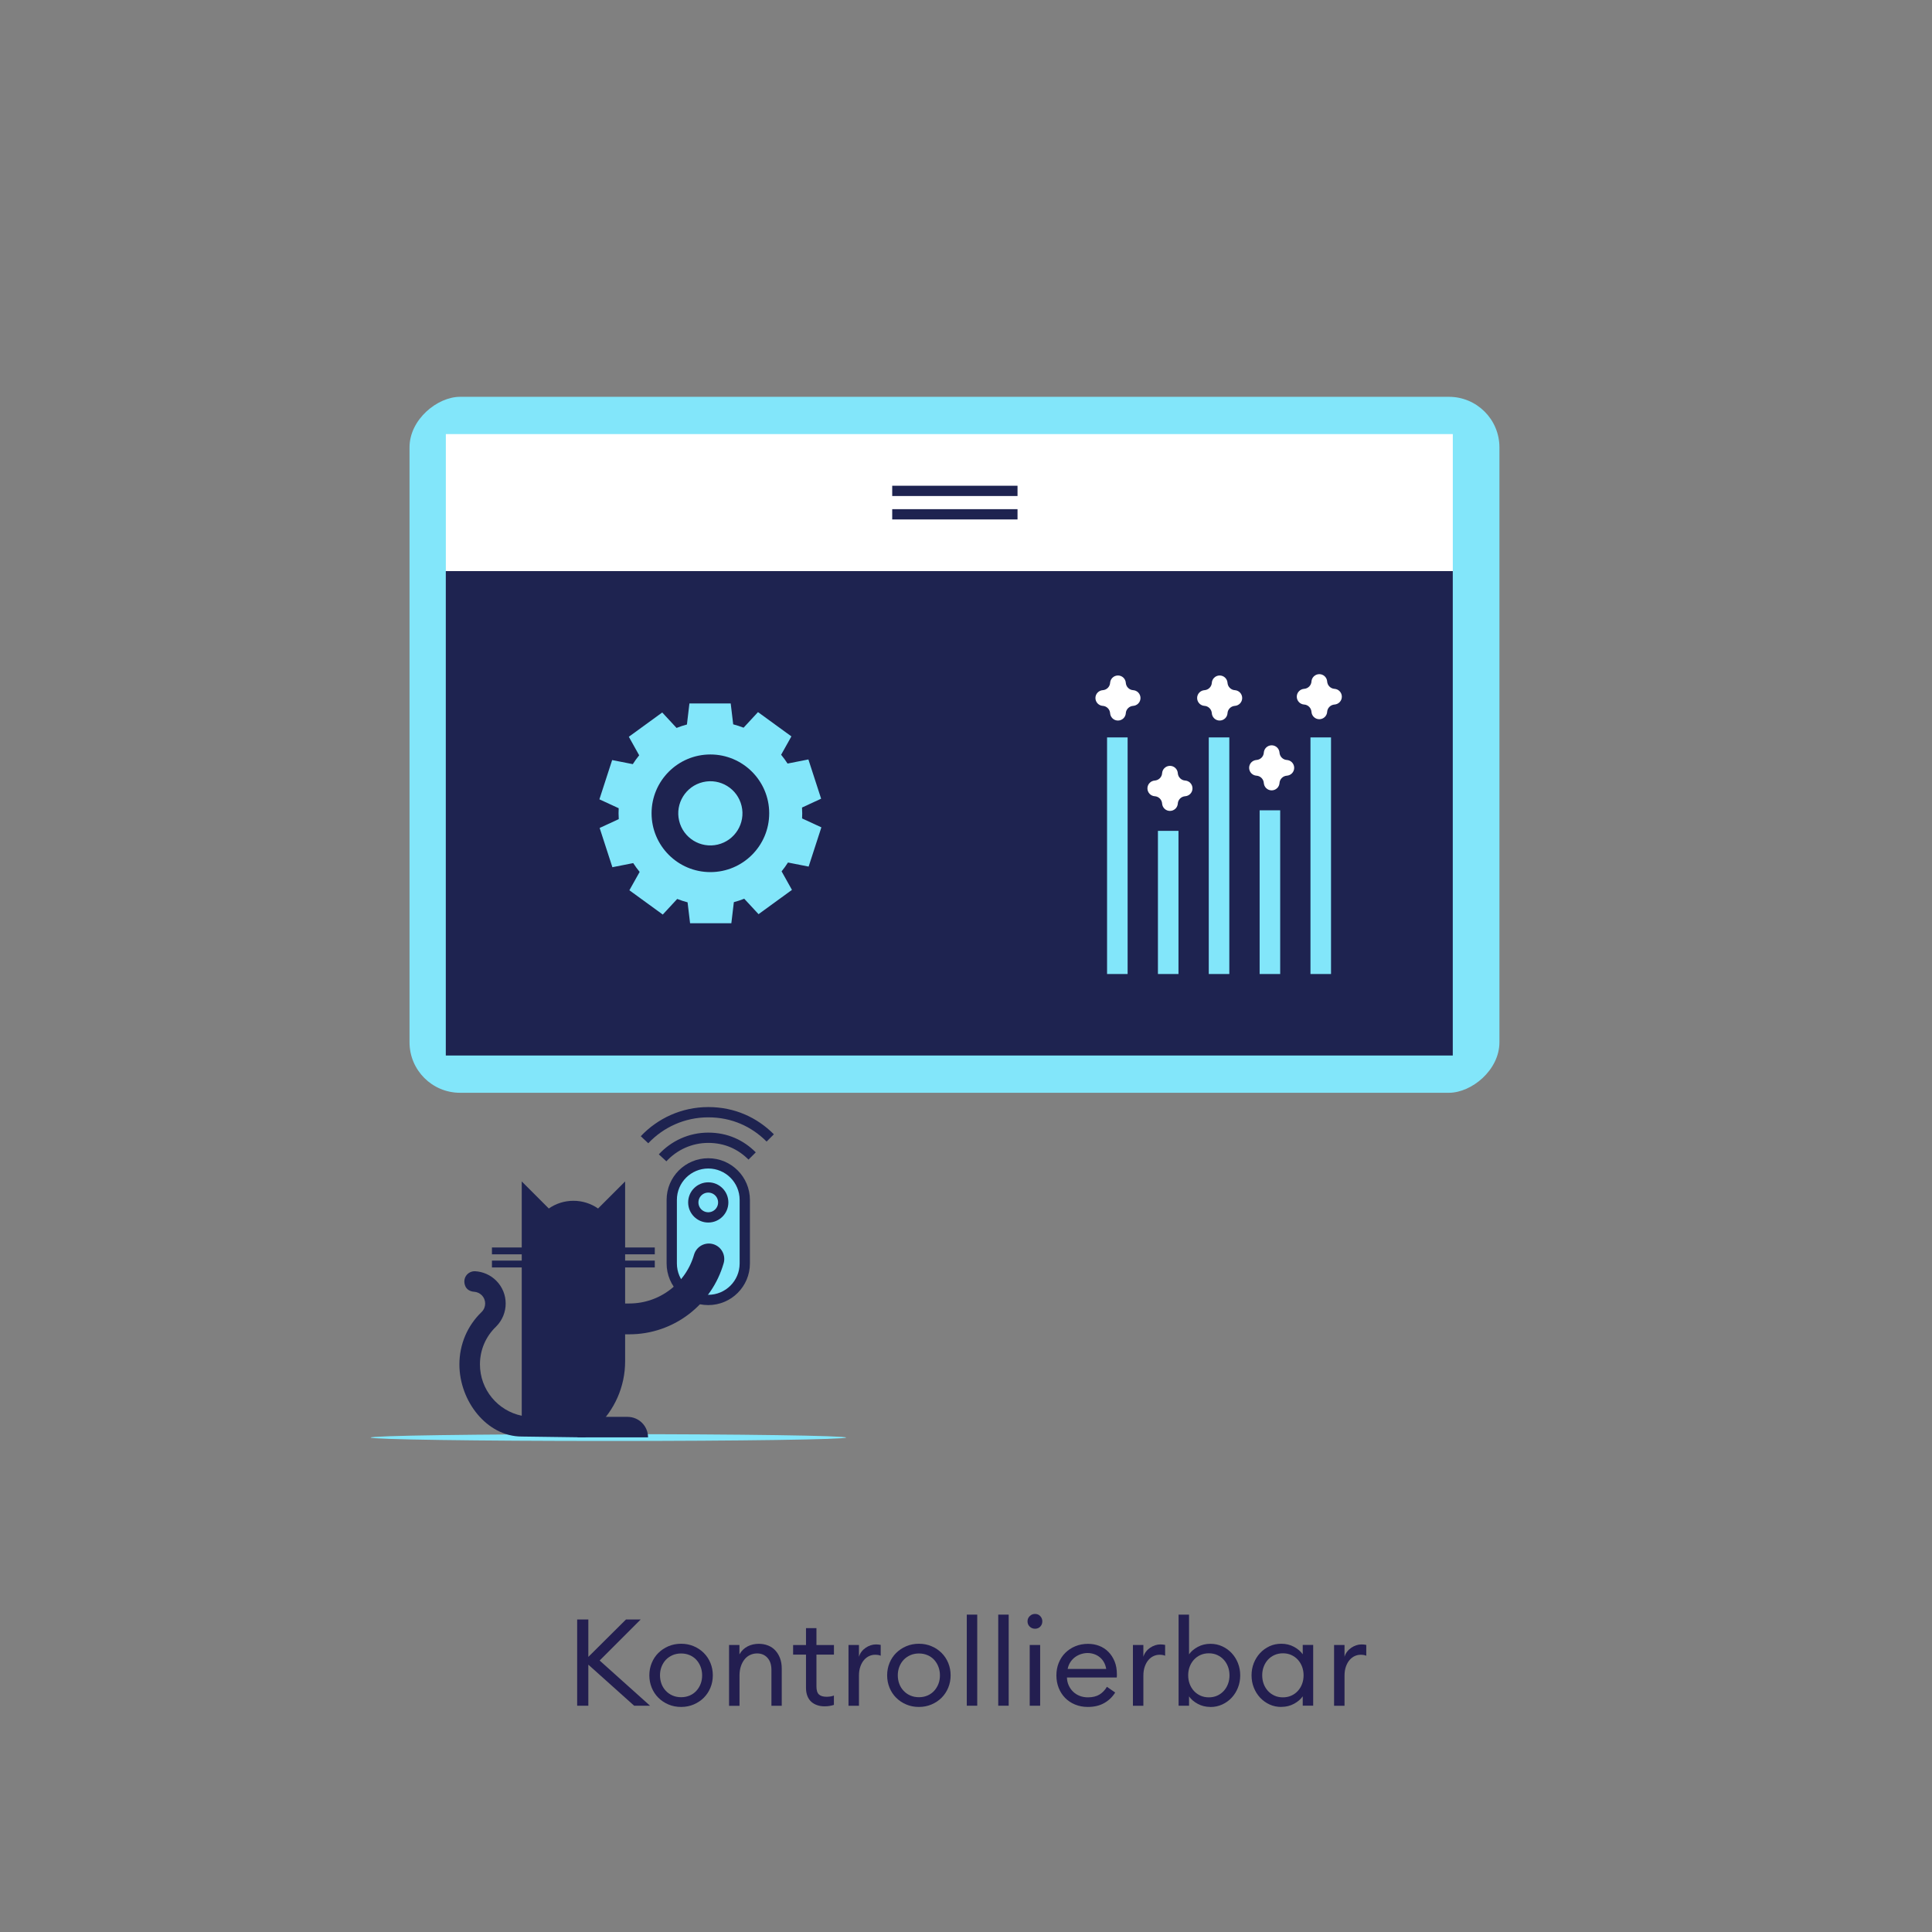 <?xml version="1.0" encoding="UTF-8"?>
<svg xmlns="http://www.w3.org/2000/svg" id="Text" viewBox="0 0 564 564">
  <rect x="0" y="0" width="564" height="564" fill="#808080" stroke="none"/>
  <defs>
    <style>
      .cls-1, .cls-2, .cls-3, .cls-4 {
        stroke-miterlimit: 10;
      }

      .cls-1, .cls-3 {
        stroke-width: 3px;
      }

      .cls-1, .cls-3, .cls-4, .cls-5 {
        stroke: #1e2350;
      }

      .cls-1, .cls-6 {
        fill: #82e6fa;
      }

      .cls-7 {
        fill: #1e2350;
      }

      .cls-2 {
        stroke: #82e6fa;
        stroke-width: 6px;
      }

      .cls-2, .cls-3, .cls-4, .cls-5 {
        fill: none;
      }

      .cls-8 {
        fill: #fff;
      }

      .cls-4 {
        stroke-width: 2px;
      }

      .cls-5 {
        stroke-linecap: round;
        stroke-linejoin: round;
        stroke-width: 9px;
      }

      .cls-9 {
        fill: #231e50;
      }
    </style>
  </defs>
  <g>
    <rect class="cls-6" x="177.04" y="58.34" width="203.17" height="318.17" rx="14.75" ry="14.75" transform="translate(61.21 496.05) rotate(-90)"></rect>
    <rect class="cls-8" x="130.15" y="126.72" width="293.96" height="40"></rect>
    <rect class="cls-7" x="206.42" y="90.44" width="141.41" height="293.96" transform="translate(39.7 514.55) rotate(-90)"></rect>
    <g>
      <g>
        <path class="cls-1" d="M217.42,368.83c0,5.89-4.77,10.66-10.66,10.66s-10.66-4.77-10.66-10.66v-18.55c0-5.89,4.77-10.66,10.66-10.66s10.66,4.77,10.66,10.66v18.55Z"></path>
        <circle class="cls-3" cx="206.76" cy="351.02" r="4.37"></circle>
      </g>
      <path class="cls-3" d="M188.15,332.72c4.67-4.95,11.29-8.04,18.61-8.04s13.46,2.87,18.09,7.51"></path>
      <path class="cls-3" d="M193.43,338c3.32-3.6,8.07-5.86,13.33-5.86s9.53,2.03,12.81,5.32"></path>
    </g>
    <g>
      <g>
        <ellipse class="cls-6" cx="177.61" cy="419.66" rx="69.4" ry="1"></ellipse>
        <g>
          <path class="cls-7" d="M134.11,398.31c0-5.86,2.33-11.32,6.51-15.33,1.35-1.35,1.35-3.54,0-4.88-.59-.59-1.38-.95-2.21-1-1.08-.07-2.12-.6-2.55-1.59-1.03-2.37.7-4.5,2.86-4.4,2.32.13,4.5,1.11,6.14,2.75,3.69,3.69,3.69,9.68-.04,13.41-3.04,2.91-4.71,6.83-4.71,11.04,0,7.38,5.25,13.55,12.2,14.98v-68.4s7.9,7.9,7.9,7.9c2.04-1.42,4.52-2.25,7.19-2.25s5.15.83,7.19,2.25l7.9-7.9v52.53c0,7.3-3.06,14.28-8.43,19.23l-3.21,2.96-18.54-.25c-10.21,0-18.2-10.36-18.2-21.05Z"></path>
          <g>
            <line class="cls-4" x1="182.01" y1="365.17" x2="191.15" y2="365.17"></line>
            <line class="cls-4" x1="182.01" y1="369" x2="191.15" y2="369"></line>
          </g>
          <g>
            <line class="cls-4" x1="143.61" y1="365.17" x2="152.75" y2="365.17"></line>
            <line class="cls-4" x1="143.61" y1="369" x2="152.75" y2="369"></line>
          </g>
          <path class="cls-7" d="M183.2,413.62c3.31,0,5.98,2.68,5.98,5.98h-20.55v-5.98h14.56Z"></path>
        </g>
      </g>
      <path class="cls-5" d="M206.93,367.52c-2.89,10.1-12.2,17.5-23.23,17.5h-9.8"></path>
    </g>
    <g>
      <g>
        <line class="cls-2" x1="326.18" y1="284.34" x2="326.18" y2="215.27"></line>
        <line class="cls-2" x1="341.03" y1="284.34" x2="341.03" y2="242.55"></line>
      </g>
      <path class="cls-8" d="M332.27,202.15c-.41-.41-.93-.63-1.47-.67-.54-.03-1.07-.26-1.48-.67s-.63-.94-.67-1.48c-.04-.53-.26-1.06-.67-1.47h0c-.89-.89-2.34-.89-3.24,0-.41.41-.63.93-.67,1.47-.03.54-.26,1.07-.67,1.48s-.94.63-1.48.67c-.53.04-1.06.26-1.47.67-.89.89-.89,2.34,0,3.24h0c.41.41.93.63,1.47.67.54.03,1.07.26,1.48.67s.63.94.67,1.48c.04.53.26,1.06.67,1.47h0c.89.89,2.34.89,3.24,0,.41-.41.63-.93.67-1.47.03-.54.26-1.07.67-1.48s.94-.63,1.48-.67c.53-.04,1.06-.26,1.47-.67.89-.89.89-2.34,0-3.24h0Z"></path>
      <path class="cls-8" d="M347.45,228.53c-.41-.41-.93-.63-1.47-.67-.54-.03-1.07-.26-1.48-.67s-.63-.94-.67-1.48c-.04-.53-.26-1.06-.67-1.47h0c-.89-.89-2.34-.89-3.24,0-.41.41-.63.93-.67,1.47-.03.54-.26,1.07-.67,1.48s-.94.63-1.48.67c-.53.04-1.06.26-1.47.67-.89.89-.89,2.34,0,3.24h0c.41.41.93.63,1.47.67.54.03,1.07.26,1.48.67s.63.94.67,1.48c.04.53.26,1.06.67,1.47h0c.89.89,2.34.89,3.24,0,.41-.41.63-.93.67-1.47.03-.54.26-1.07.67-1.48s.94-.63,1.48-.67c.53-.04,1.06-.26,1.47-.67.89-.89.89-2.34,0-3.24h0Z"></path>
    </g>
    <g>
      <path class="cls-6" d="M236.06,252.98l3.72-11.46-5.63-2.6c.03-.49.04-.99.04-1.49,0-.57-.02-1.13-.06-1.69l5.58-2.58-3.72-11.46s0,0,0,0l-6.08,1.2c-.58-.89-1.2-1.75-1.88-2.57l3-5.36-9.75-7.09-4.21,4.55c-.99-.38-2-.71-3.03-.98l-.73-6.1h-12.05l-.73,6.15c-1.03.27-2.04.61-3.03,1l-4.18-4.51s0,0,0,0l-9.75,7.09,3.02,5.41c-.67.82-1.29,1.68-1.86,2.58l-6.03-1.19-3.72,11.46,5.63,2.6c-.03.49-.04.99-.04,1.49,0,.57.02,1.13.06,1.69l-5.58,2.58,3.72,11.46,6.08-1.2c.58.89,1.2,1.75,1.88,2.57l-3,5.36,9.75,7.09,4.21-4.55c.99.38,2,.71,3.03.98l.73,6.1h12.05l.73-6.15c1.03-.27,2.04-.61,3.03-1l4.18,4.51h0l9.75-7.09-3.02-5.41c.67-.82,1.29-1.68,1.86-2.58l6.03,1.19ZM207.38,254.59c-9.48,0-17.17-7.69-17.17-17.17s7.69-17.17,17.17-17.17,17.17,7.69,17.17,17.17-7.69,17.17-17.17,17.17Z"></path>
      <circle class="cls-6" cx="207.38" cy="237.42" r="9.37" transform="translate(-49 54) rotate(-13.28)"></circle>
    </g>
    <g>
      <line class="cls-3" x1="260.46" y1="143.3" x2="297.04" y2="143.3"></line>
      <line class="cls-3" x1="260.46" y1="150.14" x2="297.04" y2="150.14"></line>
    </g>
    <g>
      <g>
        <line class="cls-2" x1="355.87" y1="284.34" x2="355.87" y2="215.27"></line>
        <line class="cls-2" x1="370.72" y1="284.34" x2="370.72" y2="236.55"></line>
        <line class="cls-2" x1="385.56" y1="284.34" x2="385.56" y2="215.27"></line>
      </g>
      <path class="cls-8" d="M361.96,202.15c-.41-.41-.93-.63-1.47-.67-.54-.03-1.07-.26-1.48-.67s-.63-.94-.67-1.48c-.04-.53-.26-1.06-.67-1.47h0c-.89-.89-2.34-.89-3.24,0-.41.41-.63.93-.67,1.47-.03.54-.26,1.07-.67,1.48s-.94.63-1.48.67c-.53.04-1.06.26-1.47.67-.89.89-.89,2.34,0,3.24h0c.41.41.93.63,1.47.67.54.03,1.07.26,1.48.67s.63.94.67,1.48c.04.53.26,1.06.67,1.47h0c.89.89,2.34.89,3.24,0,.41-.41.63-.93.67-1.47.03-.54.26-1.07.67-1.48s.94-.63,1.48-.67c.53-.04,1.06-.26,1.47-.67.89-.89.89-2.34,0-3.24h0Z"></path>
      <path class="cls-8" d="M377.14,222.53c-.41-.41-.93-.63-1.47-.67-.54-.03-1.07-.26-1.48-.67s-.63-.94-.67-1.48c-.04-.53-.26-1.06-.67-1.47h0c-.89-.89-2.34-.89-3.24,0-.41.41-.63.93-.67,1.47-.03.54-.26,1.07-.67,1.48s-.94.63-1.48.67c-.53.04-1.06.26-1.47.67-.89.89-.89,2.34,0,3.24h0c.41.41.93.63,1.47.67.54.03,1.07.26,1.48.67s.63.94.67,1.48c.04.53.26,1.06.67,1.47h0c.89.89,2.34.89,3.24,0,.41-.41.63-.93.67-1.47.03-.54.26-1.07.67-1.48s.94-.63,1.48-.67c.53-.04,1.06-.26,1.47-.67.89-.89.89-2.34,0-3.24h0Z"></path>
      <path class="cls-8" d="M391.05,201.76c-.41-.41-.93-.63-1.47-.67-.54-.03-1.07-.26-1.48-.67s-.63-.94-.67-1.48c-.04-.53-.26-1.06-.67-1.47h0c-.89-.89-2.34-.89-3.24,0-.41.41-.63.93-.67,1.47-.03.54-.26,1.07-.67,1.48s-.94.63-1.48.67c-.53.04-1.06.26-1.47.67-.89.89-.89,2.34,0,3.24h0c.41.41.93.63,1.47.67.54.03,1.07.26,1.48.67s.63.94.67,1.48c.04.53.26,1.06.67,1.47h0c.89.89,2.34.89,3.24,0,.41-.41.63-.93.67-1.47.03-.54.26-1.07.67-1.48s.94-.63,1.48-.67c.53-.04,1.06-.26,1.47-.67.89-.89.89-2.34,0-3.24h0Z"></path>
    </g>
  </g>
  <g>
    <path class="cls-9" d="M171.75,485.96v11.98h-3.26v-25.17h3.26v10.92l10.99-10.92h4.29l-11.98,11.98,14.71,13.19h-4.64l-13.37-11.98Z"></path>
    <path class="cls-9" d="M198.84,498.3c-1.35,0-2.59-.24-3.72-.73-1.13-.48-2.12-1.14-2.94-1.97-.83-.83-1.47-1.8-1.93-2.93-.46-1.12-.69-2.32-.69-3.6s.23-2.48.69-3.6c.46-1.12,1.1-2.1,1.93-2.92.83-.83,1.81-1.48,2.94-1.97,1.13-.48,2.38-.73,3.72-.73s2.55.24,3.69.73c1.13.48,2.12,1.14,2.94,1.97.83.83,1.47,1.8,1.93,2.92.46,1.12.69,2.32.69,3.6s-.23,2.48-.69,3.6c-.46,1.12-1.11,2.1-1.93,2.93-.83.83-1.81,1.48-2.94,1.97-1.13.48-2.36.73-3.69.73ZM198.84,495.46c.92,0,1.76-.17,2.52-.5.76-.33,1.4-.79,1.93-1.37.53-.58.94-1.25,1.24-2.02.3-.77.44-1.6.44-2.5s-.15-1.7-.44-2.48c-.3-.78-.71-1.46-1.24-2.04-.53-.58-1.18-1.03-1.93-1.36-.76-.33-1.6-.5-2.52-.5s-1.76.17-2.52.5c-.76.33-1.41.79-1.95,1.36-.54.58-.96,1.26-1.26,2.04-.3.78-.44,1.61-.44,2.48s.15,1.73.44,2.5c.29.77.71,1.44,1.26,2.02.54.58,1.19,1.04,1.95,1.37.76.33,1.6.5,2.52.5Z"></path>
    <path class="cls-9" d="M212.81,480.22h3.05v2.73c.61-1.06,1.42-1.84,2.41-2.34s2.07-.74,3.23-.74c.99,0,1.9.17,2.73.5.83.33,1.53.81,2.11,1.44.58.63,1.03,1.38,1.37,2.27.33.89.5,1.87.5,2.96v10.92h-3.01v-10.46c0-1.49-.38-2.67-1.15-3.53-.77-.86-1.78-1.29-3.03-1.29-.71,0-1.38.14-2,.43-.63.28-1.17.7-1.63,1.26-.46.56-.83,1.24-1.1,2.04-.27.8-.41,1.73-.41,2.77v8.79h-3.05v-17.73Z"></path>
    <path class="cls-9" d="M240.71,498.12c-.78,0-1.5-.11-2.16-.34-.66-.22-1.24-.56-1.72-.99s-.86-1-1.13-1.68c-.27-.68-.41-1.49-.41-2.41v-9.68h-3.76v-2.8h3.76v-4.93h3.05v4.93h5.11v2.8h-5.11v9.29c0,1.13.25,1.92.74,2.36.5.44,1.23.66,2.2.66.38,0,.76-.03,1.15-.09.39-.06.73-.15,1.01-.27v2.73c-.38.12-.79.22-1.24.3-.45.08-.95.12-1.49.12Z"></path>
    <path class="cls-9" d="M247.7,480.22h3.05v3.44c.17-.57.43-1.08.78-1.52.35-.45.76-.83,1.21-1.13.45-.31.93-.54,1.44-.71.51-.17,1.02-.25,1.54-.25.47,0,.93.05,1.38.14v3.16c-.28-.12-.56-.2-.82-.23-.26-.04-.54-.05-.85-.05-.57,0-1.13.12-1.68.37-.56.25-1.05.62-1.49,1.12s-.8,1.13-1.08,1.9c-.28.77-.43,1.67-.43,2.71v8.79h-3.05v-17.73Z"></path>
    <path class="cls-9" d="M268.26,498.3c-1.35,0-2.59-.24-3.72-.73-1.13-.48-2.12-1.14-2.94-1.97-.83-.83-1.47-1.8-1.93-2.93-.46-1.12-.69-2.32-.69-3.6s.23-2.48.69-3.6c.46-1.12,1.1-2.1,1.93-2.92.83-.83,1.81-1.48,2.94-1.97,1.13-.48,2.38-.73,3.72-.73s2.55.24,3.69.73c1.13.48,2.12,1.14,2.94,1.97.83.83,1.47,1.8,1.93,2.92.46,1.12.69,2.32.69,3.6s-.23,2.48-.69,3.6c-.46,1.12-1.11,2.1-1.93,2.93-.83.83-1.81,1.48-2.94,1.97-1.13.48-2.36.73-3.69.73ZM268.26,495.46c.92,0,1.76-.17,2.52-.5.76-.33,1.4-.79,1.93-1.37.53-.58.94-1.25,1.24-2.02.3-.77.44-1.6.44-2.5s-.15-1.7-.44-2.48c-.3-.78-.71-1.46-1.24-2.04-.53-.58-1.18-1.03-1.93-1.36-.76-.33-1.6-.5-2.52-.5s-1.76.17-2.52.5c-.76.33-1.41.79-1.95,1.36-.54.58-.96,1.26-1.26,2.04-.3.78-.44,1.61-.44,2.48s.15,1.73.44,2.5c.29.77.71,1.44,1.26,2.02.54.58,1.19,1.04,1.95,1.37.76.33,1.6.5,2.52.5Z"></path>
    <path class="cls-9" d="M282.23,471.35h3.05v26.59h-3.05v-26.59Z"></path>
    <path class="cls-9" d="M291.41,471.35h3.05v26.59h-3.05v-26.59Z"></path>
    <path class="cls-9" d="M302.16,475.47c-.62,0-1.13-.21-1.56-.62-.43-.41-.64-.93-.64-1.54s.21-1.1.64-1.52c.43-.43.94-.64,1.56-.64s1.12.21,1.52.64c.4.43.6.93.6,1.52s-.2,1.13-.6,1.54c-.4.41-.91.62-1.52.62ZM300.6,480.22h3.05v17.73h-3.05v-17.73Z"></path>
    <path class="cls-9" d="M317.58,498.3c-1.37,0-2.62-.24-3.76-.71-1.13-.47-2.1-1.12-2.91-1.95-.8-.83-1.42-1.8-1.86-2.92-.44-1.12-.66-2.33-.66-3.63s.22-2.51.67-3.63c.45-1.12,1.08-2.1,1.9-2.92s1.79-1.48,2.93-1.95c1.13-.47,2.38-.71,3.72-.71,1.16,0,2.25.19,3.26.58,1.02.39,1.91.97,2.68,1.74.77.77,1.38,1.7,1.83,2.8.45,1.1.67,2.36.67,3.78v.44c0,.13-.01.29-.04.48h-14.54c.02.83.19,1.59.51,2.3.32.71.74,1.32,1.28,1.84.53.52,1.17.93,1.91,1.22.74.3,1.55.44,2.43.44,1.37,0,2.5-.28,3.39-.83.89-.56,1.6-1.31,2.15-2.25l2.41,1.67c-.8,1.3-1.87,2.33-3.21,3.08-1.34.76-2.93,1.13-4.77,1.13ZM322.93,487.2c-.12-.73-.34-1.38-.66-1.95-.32-.57-.72-1.05-1.21-1.45-.48-.4-1.03-.71-1.65-.92s-1.25-.32-1.91-.32-1.31.11-1.95.32-1.22.51-1.74.9c-.52.39-.97.87-1.35,1.45-.38.58-.64,1.24-.78,1.97h11.24Z"></path>
    <path class="cls-9" d="M330.73,480.22h3.05v3.44c.17-.57.43-1.08.78-1.52.35-.45.76-.83,1.21-1.13.45-.31.93-.54,1.44-.71.51-.17,1.02-.25,1.54-.25.47,0,.93.05,1.38.14v3.16c-.28-.12-.56-.2-.82-.23-.26-.04-.54-.05-.85-.05-.57,0-1.13.12-1.68.37-.56.25-1.05.62-1.49,1.12s-.8,1.13-1.08,1.9c-.28.77-.43,1.67-.43,2.71v8.79h-3.05v-17.73Z"></path>
    <path class="cls-9" d="M353.35,498.3c-1.35,0-2.58-.3-3.69-.9s-1.96-1.33-2.55-2.18v2.73h-3.05v-26.59h3.05v11.59c.59-.85,1.44-1.58,2.55-2.18,1.11-.6,2.34-.9,3.69-.9,1.23,0,2.38.24,3.44.73,1.06.48,1.99,1.15,2.77,1.99.78.84,1.39,1.81,1.83,2.92.44,1.11.66,2.3.66,3.58s-.22,2.47-.66,3.58c-.44,1.11-1.05,2.09-1.83,2.93-.78.84-1.7,1.5-2.77,1.99-1.06.48-2.21.73-3.44.73ZM352.89,495.5c.9,0,1.71-.17,2.45-.5.73-.33,1.36-.79,1.9-1.37.53-.58.95-1.26,1.24-2.04.3-.78.44-1.62.44-2.52s-.15-1.74-.44-2.52c-.3-.78-.71-1.46-1.24-2.04-.53-.58-1.16-1.03-1.9-1.37-.73-.33-1.55-.5-2.45-.5s-1.71.17-2.45.5c-.73.33-1.37.79-1.9,1.37s-.95,1.26-1.24,2.04c-.3.78-.44,1.62-.44,2.52s.15,1.74.44,2.52c.29.78.71,1.46,1.24,2.04s1.16,1.03,1.9,1.37c.73.33,1.55.5,2.45.5Z"></path>
    <path class="cls-9" d="M374.06,498.3c-1.25,0-2.41-.24-3.46-.73s-1.97-1.15-2.75-1.99c-.78-.84-1.39-1.81-1.83-2.93-.44-1.11-.66-2.3-.66-3.58s.22-2.47.66-3.58c.44-1.11,1.05-2.08,1.83-2.92.78-.84,1.7-1.5,2.75-1.99s2.2-.73,3.46-.73c1.35,0,2.58.3,3.69.9,1.11.6,1.96,1.33,2.55,2.18v-2.73h3.05v17.73h-3.05v-2.73c-.59.85-1.44,1.58-2.55,2.18-1.11.6-2.34.9-3.69.9ZM374.52,495.5c.9,0,1.71-.17,2.45-.5.73-.33,1.37-.79,1.9-1.37s.95-1.26,1.24-2.04.44-1.62.44-2.52-.15-1.74-.44-2.52c-.3-.78-.71-1.46-1.24-2.04s-1.16-1.03-1.9-1.37c-.73-.33-1.55-.5-2.45-.5s-1.72.17-2.46.5c-.74.33-1.38.79-1.91,1.37s-.95,1.26-1.24,2.04c-.3.78-.44,1.62-.44,2.52s.15,1.74.44,2.52c.29.78.71,1.46,1.24,2.04s1.17,1.03,1.91,1.37,1.57.5,2.46.5Z"></path>
    <path class="cls-9" d="M389.45,480.22h3.05v3.44c.17-.57.43-1.08.78-1.52.35-.45.76-.83,1.21-1.13.45-.31.93-.54,1.44-.71.51-.17,1.02-.25,1.54-.25.47,0,.93.05,1.38.14v3.16c-.28-.12-.56-.2-.82-.23-.26-.04-.54-.05-.85-.05-.57,0-1.13.12-1.68.37-.56.25-1.05.62-1.49,1.12s-.8,1.13-1.08,1.9c-.28.77-.43,1.67-.43,2.71v8.79h-3.05v-17.73Z"></path>
  </g>
</svg>
